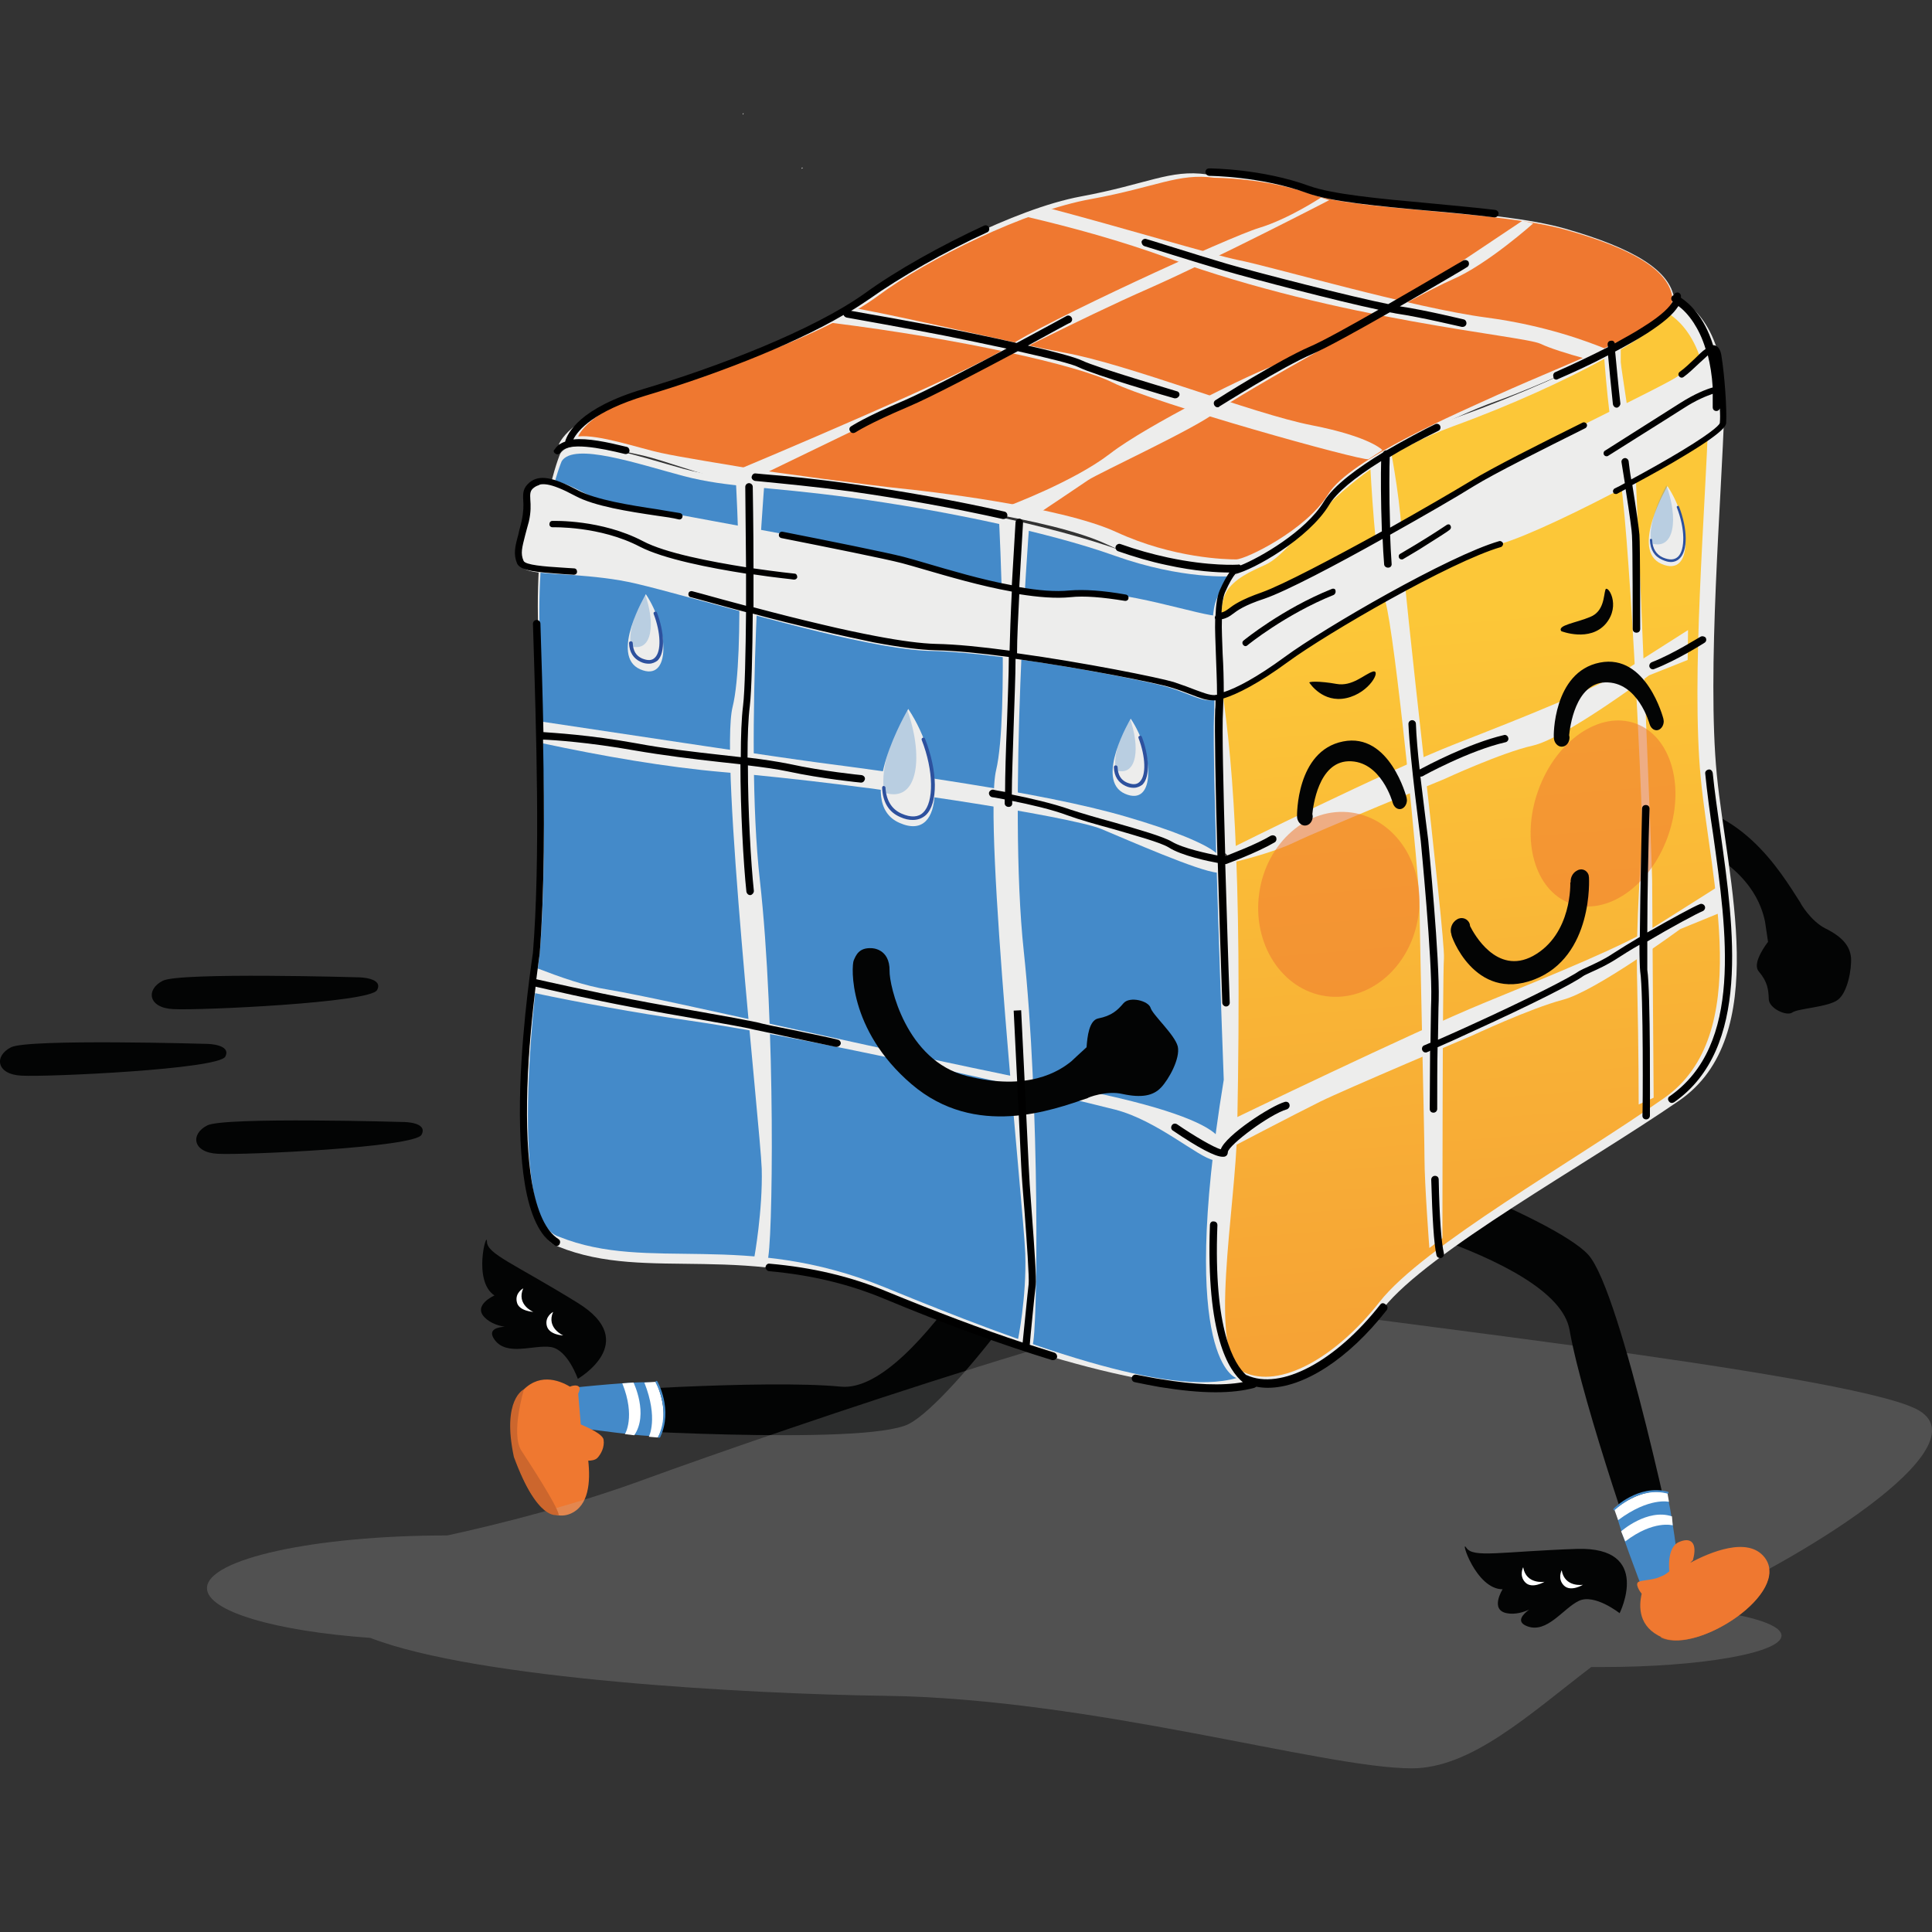 <?xml version="1.0" encoding="UTF-8"?> <svg xmlns="http://www.w3.org/2000/svg" xmlns:xlink="http://www.w3.org/1999/xlink" width="150px" height="150px" viewBox="0 0 150 150" version="1.1"><rect x="0" y="0" width="150" height="150" fill="#333333" stroke="none"/><title>ill-veloce-150px</title><defs><linearGradient x1="47.902%" y1="2.035%" x2="51.881%" y2="98.042%" id="linearGradient-1"><stop stop-color="#FCC738" offset="26.89%"></stop><stop stop-color="#F6A335" offset="95.97%"></stop></linearGradient></defs><g id="ill-veloce-150px" stroke="none" stroke-width="1" fill="none" fill-rule="evenodd"><g id="Comparabile-Veloce-v2" transform="translate(0, 8.707)" fill-rule="nonzero"><g id="Livello_1"><path d="M57.747,0.102 C57.689,0.102 57.66,0.102 57.66,0.102 L57.66,0.189 C57.689,0.16 57.718,0.131 57.747,0.102 Z" id="Path" fill="#EDEDEC"></path><path d="M45.122,102.175 C45.122,102.175 67.092,103.597 70.546,101.856 C74,100.114 84.303,86.241 83.258,84.587 C82.213,82.933 80.211,82.062 80.211,82.062 C80.211,82.062 71.272,99.505 65.293,98.953 C59.314,98.373 44.861,99.418 44.861,99.418 C44.861,99.418 44.89,99.331 44.425,99.07" id="Path" fill="#030404"></path><path d="M44.425,99.041 C44.425,99.041 44.6,101.13 45.122,102.175 C45.122,102.175 50.346,102.901 50.985,102.785 C51.623,102.668 51.13,98.895 50.636,98.663 C50.143,98.431 44.425,99.041 44.425,99.041 Z" id="Path" fill="#448AC9"></path><path d="M49.185,98.634 C49.185,98.634 50.375,101.072 49.243,102.726 L48.518,102.639 C48.518,102.639 49.359,101.304 48.315,98.692 L49.185,98.634 Z" id="Path" fill="#FFFFFF"></path><path d="M50.927,98.576 C50.927,98.576 52.175,101.13 51.072,102.901 L50.375,102.843 C50.375,102.843 51.13,101.42 50.027,98.634 L50.927,98.576 Z" id="Path" fill="#FFFFFF"></path><path d="M51.159,102.93 C51.159,102.93 51.13,102.93 51.13,102.93 C51.101,102.901 51.072,102.872 51.101,102.843 C52.117,100.724 50.898,98.634 50.898,98.634 C50.869,98.605 50.898,98.547 50.927,98.518 C50.956,98.489 51.014,98.518 51.043,98.547 C51.043,98.576 52.291,100.724 51.246,102.901 C51.188,102.901 51.159,102.93 51.159,102.93 Z" id="Path" fill="#448AC9"></path><path d="M46.399,104.468 C46.66,104.178 46.95,103.655 46.863,103.075 C46.805,102.639 45.644,102.117 45.093,101.885 L44.89,99.505 C44.977,99.302 45.064,99.099 44.948,98.953 C44.774,98.779 44.367,98.895 44.251,98.953 C43.381,98.431 41.726,97.822 40.391,99.476 C38.447,101.885 41.088,110.127 44.28,108.821 C45.731,108.212 45.848,106.325 45.673,104.7 C45.848,104.7 46.225,104.671 46.399,104.468 Z" id="Path" fill="#EF7830"></path><path d="M148.792,100.695 C143.074,97.793 101.92,93.41 97.305,92.365 C92.69,91.32 60.562,102.32 50.201,106.093 C44.454,108.212 38.708,109.634 34.732,110.505 C34.732,110.505 34.703,110.505 34.703,110.505 C24.429,110.505 16.07,112.333 16.07,114.597 C16.07,116.396 21.381,117.934 28.753,118.457 C37.054,121.678 58.153,122.81 68.689,122.955 C84.767,123.159 102.79,128.586 109.611,128.586 C114.225,128.586 118.724,124.407 123.542,120.721 C123.832,120.721 124.122,120.721 124.412,120.721 C132.075,120.721 138.314,119.618 138.314,118.283 C138.314,117.354 135.412,116.57 131.146,116.135 C138.982,112.855 154.422,103.568 148.792,100.695 Z" id="Path" fill="#B7B6B6" opacity="0.23"></path><path d="M141.71,63.371 C143.074,64.039 143.626,64.765 143.713,65.635 C143.771,66.535 143.451,68.334 142.697,68.915 C141.942,69.495 139.591,69.582 139.156,69.902 C138.721,70.221 137.328,69.582 137.328,68.857 C137.299,68.131 137.241,67.522 136.544,66.709 C136.109,66.187 136.747,65.113 137.27,64.416 C137.154,63.604 137.037,62.878 137.037,62.849 C136.776,61.601 135.906,58.873 131.465,56.812 C127.025,54.723 122.323,58.467 121.655,59.308 C120.552,60.701 119.45,59.802 119.45,59.802 C118.666,59.221 118.84,58.612 118.956,58.176 C119.072,57.741 121.975,53.736 128.505,53.591 C135.035,53.446 138.227,58.96 139.795,61.398 C139.766,61.398 140.578,62.791 141.71,63.371 Z" id="Path" fill="#030404"></path><path d="M130.362,113.146 C130.362,113.146 125.922,91.582 123.31,88.708 C120.698,85.835 104.619,79.566 103.284,81.017 C101.978,82.468 101.63,84.616 101.63,84.616 C101.63,84.616 120.814,88.592 121.858,94.542 C122.903,100.492 127.721,114.132 127.721,114.132 C127.721,114.132 127.634,114.132 127.518,114.655" id="Path" fill="#030404"></path><path d="M127.518,114.655 C127.518,114.655 129.491,113.929 130.362,113.146 C130.362,113.146 129.695,107.922 129.404,107.312 C129.114,106.732 125.602,108.212 125.515,108.734 C125.428,109.257 127.518,114.655 127.518,114.655 Z" id="Path" fill="#448AC9"></path><path d="M128.911,118.399 C128.94,118.428 128.969,118.428 128.998,118.457 C131.465,119.56 137.27,116.077 137.357,113.378 C135.325,115.613 131.494,117.905 128.911,118.399 Z" id="Path" fill="#CC662D"></path><path d="M125.864,110.185 C125.864,110.185 127.895,108.386 129.811,109.024 L129.869,109.721 C129.869,109.721 128.389,109.286 126.183,110.969 L125.864,110.185 Z" id="Path" fill="#FFFFFF"></path><path d="M125.341,108.502 C125.341,108.502 127.46,106.616 129.462,107.225 L129.579,107.893 C129.579,107.893 128.04,107.515 125.631,109.315 L125.341,108.502 Z" id="Path" fill="#FFFFFF"></path><path d="M31.336,78.405 C31.336,78.405 17.434,77.999 16.099,78.666 C14.764,79.334 14.938,80.785 16.912,80.872 C18.885,80.988 32.236,80.379 32.729,79.392 C33.252,78.405 31.336,78.405 31.336,78.405 Z" id="Path" fill="#030404"></path><path d="M16.099,72.34 C16.099,72.34 2.197,71.933 0.862,72.601 C-0.473,73.268 -0.299,74.719 1.675,74.806 C3.648,74.923 16.999,74.313 17.492,73.326 C17.986,72.369 16.099,72.34 16.099,72.34 Z" id="Path" fill="#030404"></path><path d="M27.882,67.173 C27.882,67.173 13.98,66.767 12.645,67.435 C11.31,68.102 11.484,69.553 13.458,69.64 C15.432,69.756 28.782,69.147 29.276,68.16 C29.798,67.202 27.882,67.173 27.882,67.173 Z" id="Path" fill="#030404"></path><path d="M129.753,14.903 C129.753,14.903 133.148,16.412 132.974,23.233 C132.8,30.053 131.639,43.317 132.394,51.298 C133.148,59.25 136.544,71.382 129.55,76.316 C122.555,81.25 110.859,87.867 107.463,92.249 C104.067,96.632 99.714,99.07 96.899,97.735 C94.055,96.399 96.289,84.935 96.405,78.696 C96.812,57.654 95.999,49.063 95.012,42.939 C93.967,36.583 96.144,35.742 98.611,34.61 C101.078,33.478 103.893,27.209 113.152,23.813 C122.41,20.418 129.753,16.035 129.753,14.903 Z" id="Path" fill="#EDEDEC"></path><path d="M130.536,14.613 C130.536,14.613 134.077,16.151 133.874,23.059 C133.671,29.966 132.51,43.375 133.293,51.443 C134.077,59.482 137.618,71.759 130.362,76.751 C123.106,81.743 110.917,88.447 107.405,92.859 C103.864,97.27 99.366,99.766 96.405,98.431 C93.445,97.096 94.055,85.197 94.838,79.073 C95.622,72.949 94.432,49.557 94.432,43.026 C94.432,36.496 95.622,35.742 98.147,34.581 C100.701,33.42 103.632,27.093 113.268,23.639 C122.903,20.185 130.536,15.774 130.536,14.613 Z" id="Path" fill="#EDEDEC"></path><path d="M129.404,15.571 C129.404,15.571 132.8,17.08 132.626,23.842 C132.423,30.634 131.291,43.81 132.046,51.704 C132.8,59.598 136.196,71.672 129.201,76.548 C122.207,81.453 110.511,88.041 107.115,92.365 C103.719,96.69 99.366,99.157 96.551,97.822 C93.706,96.516 95.941,85.11 96.057,78.899 C96.463,58.002 95.651,49.469 94.664,43.404 C93.619,37.077 95.796,36.264 98.263,35.132 C100.73,34 103.545,27.789 112.803,24.394 C122.062,21.027 129.404,16.703 129.404,15.571 Z" id="Path" fill="url(#linearGradient-1)"></path><path d="M95.738,57.073 C95.738,57.073 107.608,51.153 113.036,49.034 C118.463,46.915 123.861,44.768 126.27,43.259 C128.65,41.749 131.059,40.211 131.059,40.211 L131.03,42.533 L128.04,43.723 C128.04,43.723 121.481,48.628 119.014,49.179 C116.547,49.731 112.107,51.791 112.107,51.791 C112.107,51.791 102.413,55.767 100.556,56.667 C98.698,57.567 95.767,58.234 95.767,58.234 L95.767,57.073 L95.738,57.073 Z" id="Path" fill="#EDEDEC"></path><path d="M95.564,78.26 C95.564,78.26 109.669,71.44 115.183,69.176 C120.698,66.912 126.212,64.677 128.621,63.139 C131.03,61.63 133.439,60.092 133.439,60.092 L133.497,62.182 L130.449,63.429 C130.449,63.429 123.861,68.276 121.336,68.915 C118.811,69.582 114.284,71.701 114.284,71.701 C114.284,71.701 104.416,75.88 102.529,76.809 C100.643,77.738 95.041,80.669 95.041,80.669 L95.564,78.26 Z" id="Path" fill="#EDEDEC"></path><path d="M101.688,44.332 C101.688,44.332 102.703,45.9 104.532,45.493 C106.36,45.087 107.26,43.259 106.592,43.433 C105.925,43.636 104.996,44.623 103.748,44.39 C102.471,44.158 101.455,44.187 101.688,44.332 Z" id="Path" fill="#030404"></path><path d="M106.389,27.47 C106.389,27.47 106.767,35.393 107.55,37.947 C108.305,40.501 110.22,59.598 110.22,61.775 C110.22,63.952 110.598,79.363 110.598,81.279 C110.598,83.194 110.975,88.186 110.975,88.186 L111.991,87.431 C111.991,87.431 111.991,67.493 112.107,65.693 C112.223,63.894 108.856,36.438 108.856,33.623 C108.856,30.808 108.015,26.454 108.015,26.454 L106.389,27.47 Z" id="Path" fill="#EDEDEC"></path><path d="M124.529,18.763 C124.529,18.763 124.906,24.51 125.689,27.847 C126.444,31.156 127.489,53.271 127.489,55.448 C127.489,57.625 126.966,62.733 127.112,67.725 C127.228,72.717 127.228,77.041 127.228,77.041 L128.389,76.519 C128.389,76.519 128.273,60.934 128.273,59.657 C128.273,58.38 127.112,30.518 126.996,28.225 C126.879,25.932 125.835,19.779 125.835,19.402 C125.835,19.024 125.835,17.864 125.835,17.864 L124.529,18.763 Z" id="Path" fill="#EDEDEC"></path><path d="M121.22,40.298 C121.22,40.298 123.426,41.169 124.674,39.718 C125.893,38.267 124.79,36.641 124.645,37.077 C124.5,37.512 124.558,38.76 123.455,39.195 C122.352,39.66 120.872,39.834 121.22,40.298 Z" id="Path" fill="#030404"></path><ellipse id="Oval" fill="#EF7830" opacity="0.55" transform="translate(124.459, 54.451) rotate(-70.13) translate(-124.459, -54.451)" cx="124.459" cy="54.451" rx="7.43" ry="5.34"></ellipse><ellipse id="Oval" fill="#EF7830" opacity="0.55" transform="translate(103.944, 61.507) rotate(-82.027) translate(-103.944, -61.507)" cx="103.944" cy="61.507" rx="7.197" ry="6.24"></ellipse><path d="M95.012,58.06 C94.983,58.06 94.954,58.06 94.925,58.06 C94.896,58.06 92.429,57.277 89.353,56.522 C89.208,56.493 89.092,56.319 89.15,56.174 C89.179,56.029 89.353,55.913 89.498,55.971 C92.574,56.754 95.07,57.509 95.099,57.538 C95.245,57.596 95.332,57.741 95.303,57.886 C95.245,57.973 95.128,58.06 95.012,58.06 Z" id="Path" fill="#4D4C4C"></path><path d="M43.497,26.512 C43.497,26.512 41.494,31.127 41.784,40.037 C42.075,48.947 42.365,58.438 41.784,65.635 C41.784,65.635 38.911,86.735 43.323,88.07 C50.404,90.943 57.892,87.489 69.008,92.104 C80.124,96.719 92.197,100.143 97.566,98.634 C97.566,98.634 91.994,98.054 95.651,75.619 C95.651,75.619 94.722,50.34 94.896,46.683 C95.07,43.026 94.403,39.108 95.099,37.483 C95.796,35.858 96.289,35.655 96.289,35.655 C96.289,35.655 92.4,35.945 87.031,34.029 C81.662,32.114 73.216,30.372 66.338,29.415 C59.43,28.457 56.76,28.66 53.103,27.702 C49.446,26.687 44.454,24.974 43.497,26.512 Z" id="Path" fill="#EDEDEC"></path><path d="M43.613,27.093 C43.613,27.093 41.639,31.591 41.9,40.327 C42.162,49.063 42.481,58.35 41.9,65.374 C41.9,65.374 39.056,86.009 43.41,87.315 C50.404,90.131 57.776,86.764 68.747,91.262 C79.717,95.761 90.717,99.795 95.999,98.286 C95.999,98.286 91.413,97.067 95.012,75.126 C95.012,75.126 94.084,50.398 94.258,46.799 C94.432,43.201 93.764,39.399 94.461,37.802 C95.128,36.206 95.651,36.032 95.651,36.032 C95.651,36.032 91.82,36.322 86.538,34.436 C81.255,32.549 72.926,30.866 66.106,29.937 C59.285,29.008 56.644,29.182 53.074,28.254 C49.475,27.296 44.571,25.613 43.613,27.093 Z" id="Path" fill="#448AC9"></path><path d="M43.381,25.816 C43.381,25.816 44.077,23.639 49.824,21.898 C55.57,20.185 63.058,17.283 67.063,14.41 C71.097,11.537 78.76,7.502 83.926,6.545 C89.092,5.587 90.833,4.426 93.706,4.832 C93.706,4.832 97.74,4.832 101.368,6.167 C105.025,7.502 116.141,7.502 121.51,9.041 C126.879,10.579 129.666,12.291 129.985,14.497 C130.333,16.703 119.159,21.404 116.141,22.449 C113.123,23.494 104.445,27.615 102.732,30.489 C101.02,33.362 96.202,35.771 95.448,35.771 C94.693,35.771 90.456,35.684 85.957,33.565 C81.459,31.446 70.633,30.198 68.805,30.024 C66.976,29.821 57.689,28.776 56.151,28.486 C54.612,28.196 51.536,27.035 49.911,26.658 C48.285,26.309 45.267,25.584 43.381,25.816 Z" id="Path" fill="#EDEDEC"></path><path d="M44.89,25.177 C44.89,25.177 45.615,23.088 51.246,21.433 C56.876,19.779 64.393,17.051 68.166,14.265 C72.026,11.391 79.63,7.648 84.709,6.748 C89.788,5.819 91.472,4.716 94.287,5.094 C94.287,5.094 98.234,5.094 101.804,6.371 C105.373,7.648 116.257,7.648 121.539,9.128 C126.792,10.608 129.521,12.262 129.84,14.352 C130.159,16.47 122.41,19.17 116.257,21.956 C113.413,23.262 104.793,26.919 103.11,29.676 C101.426,32.433 96.725,34.726 95.97,34.726 C95.215,34.726 91.094,34.639 86.683,32.607 C82.271,30.576 71.649,29.386 69.879,29.212 C68.108,29.037 59.43,27.905 57.921,27.615 C56.412,27.354 52.9,26.803 51.304,26.454 C49.679,26.106 46.486,25.003 44.89,25.177 Z" id="Path" fill="#EF7830"></path><path d="M59.343,28.863 C59.343,28.863 57.747,48.541 58.995,59.627 C60.243,70.714 60.011,88.36 59.575,89.202 L58.56,88.941 C58.56,88.941 59.227,85.284 59.14,82.033 C59.024,78.783 55.86,50.253 56.876,46.19 C57.892,42.127 57.137,28.718 57.137,28.718 L59.343,28.863 Z" id="Path" fill="#EDEDEC"></path><path d="M79.891,32.317 C79.891,32.317 78.237,53.533 79.485,65.142 C80.733,76.751 80.588,94.89 80.153,95.79 L79.021,95.384 C79.021,95.384 79.717,92.017 79.601,88.621 C79.485,85.226 76.322,55.332 77.337,51.095 C78.353,46.857 77.57,31.795 77.57,31.795 L79.891,32.317 Z" id="Path" fill="#EDEDEC"></path><path d="M101.833,24.307 C97.218,23.407 87.641,19.576 82.649,18.676 C78.992,18.009 71.649,16.209 66.425,15.222 C66.28,15.339 65.96,15.455 65.728,15.629 C65.38,15.861 64.887,16.238 64.538,16.354 C74.551,17.602 83.635,19.634 86.334,20.969 C89.643,22.623 105.606,27.064 106.244,26.948 L107.318,26.251 C107.405,26.28 106.447,25.206 101.833,24.307 Z" id="Path" fill="#EDEDEC"></path><path d="M62.333,4.31 C62.275,4.31 62.245,4.31 62.245,4.31 L62.245,4.397 C62.304,4.368 62.304,4.339 62.333,4.31 Z" id="Path" fill="#EDEDEC"></path><path d="M83.345,75.793 C69.908,73.181 51.855,68.886 47.241,68.131 C45.383,67.841 43.468,67.144 41.726,66.477 C41.668,66.448 41.784,66.506 41.726,66.477 L41.494,68.392 C44.948,69.118 49.127,69.902 53.568,70.54 C65.09,72.223 82.939,76.519 86.596,77.448 C89.846,78.289 93.039,81.162 94.229,81.366 C94.374,80.553 94.287,79.769 94.461,79.421 C93.503,78.463 90.369,77.157 83.345,75.793 Z" id="Path" fill="#EDEDEC"></path><path d="M94.49,57.567 C93.59,56.783 91.007,55.738 87.408,54.694 C80.878,52.778 69.182,51.24 63.435,50.485 C60.185,50.05 50.201,48.541 42.075,47.322 L42.133,49.005 C46.747,49.992 51.739,50.863 56.151,51.24 C67.499,52.198 83.171,54.694 85.493,55.651 C87.524,56.493 93.039,58.931 94.519,59.047 L94.49,57.567 Z" id="Path" fill="#EDEDEC"></path><path d="M124.616,18.357 C123.397,17.864 120.03,16.558 115.415,15.948 C109.669,15.193 98.669,11.972 96.115,11.479 C94.345,11.13 86.799,8.866 81.488,7.473 L79.659,8.112 C83.258,8.954 87.06,9.998 90.717,11.333 C104.009,16.18 118.202,17.341 119.595,17.98 C120.32,18.328 121.713,18.763 122.99,19.112 L124.616,18.357 Z" id="Path" fill="#EDEDEC"></path><path d="M57.573,27.644 C57.573,27.644 75.48,20.156 78.208,18.241 C80.965,16.325 95.448,9.679 97.769,8.983 C100.062,8.286 102.558,6.632 102.558,6.632 L103.197,6.835 C103.197,6.835 94.577,11.304 89.208,13.684 C83.839,16.035 76.438,19.895 75.538,20.272 C74.638,20.65 59.488,27.993 59.488,27.993 L57.573,27.644 Z" id="Path" fill="#EDEDEC"></path><path d="M78.208,30.605 C78.208,30.605 83.374,28.689 86.189,26.512 C89.005,24.336 97.247,20.185 99.424,19.489 C101.601,18.792 113.036,11.885 113.036,11.885 L118.202,8.431 L119.043,8.634 C119.043,8.634 115.473,11.827 112.774,12.988 C110.075,14.149 95.767,22.13 94.432,23.262 C93.097,24.423 85.232,28.051 84.477,28.573 C83.722,29.095 80.588,31.185 80.588,31.185 L78.208,30.605 Z" id="Path" fill="#EDEDEC"></path><path d="M87.147,76.229 C88.627,76.548 89.527,76.374 90.136,75.735 C90.746,75.097 91.646,73.471 91.443,72.543 C91.21,71.614 89.469,70.076 89.324,69.524 C89.15,69.002 87.728,68.625 87.234,69.176 C86.77,69.727 86.305,70.163 85.261,70.366 C84.564,70.511 84.419,71.759 84.361,72.601 C83.751,73.152 83.229,73.646 83.2,73.675 C82.213,74.487 79.804,76.025 75.074,74.835 C70.314,73.646 69.037,67.754 69.066,66.68 C69.095,64.91 67.673,64.91 67.673,64.91 C66.686,64.852 66.454,65.461 66.28,65.867 C66.106,66.274 65.815,71.237 70.778,75.474 C75.741,79.711 81.72,77.477 84.448,76.548 C84.419,76.519 85.899,75.938 87.147,76.229 Z" id="Path" fill="#030404"></path><path d="M124.209,42.736 C127.837,42.011 129.143,47.09 129.143,47.09 L129.143,47.09 C129.143,47.148 129.172,47.206 129.172,47.293 C129.172,47.67 128.911,47.989 128.621,47.989 C128.36,47.989 128.156,47.786 128.069,47.496 L128.069,47.496 C128.069,47.496 127.17,44.187 124.616,44.274 C122.294,44.361 121.887,47.786 121.829,48.367 C121.829,48.425 121.858,48.483 121.858,48.541 C121.858,48.947 121.597,49.266 121.249,49.266 C120.93,49.266 120.64,48.947 120.64,48.541 C120.61,48.541 120.552,43.462 124.209,42.736 Z" id="Path" fill="#030404"></path><path d="M104.271,48.86 C107.898,48.134 109.205,53.213 109.205,53.213 L109.205,53.213 C109.205,53.271 109.234,53.33 109.234,53.417 C109.234,53.794 108.972,54.113 108.682,54.113 C108.421,54.113 108.218,53.91 108.131,53.62 L108.131,53.62 C108.131,53.62 107.231,50.311 104.677,50.398 C102.355,50.485 101.949,53.91 101.891,54.49 C101.891,54.548 101.92,54.607 101.92,54.665 C101.92,55.071 101.659,55.39 101.31,55.39 C100.991,55.39 100.701,55.071 100.701,54.665 C100.701,54.665 100.614,49.586 104.271,48.86 Z" id="Path" fill="#030404"></path><path d="M53.277,31.359 C51.246,30.982 47.27,30.605 45.354,29.56 C43.439,28.544 42.539,28.399 41.9,28.921 C41.146,29.531 41.784,30.082 41.378,31.737 C41.001,33.391 40.623,34.029 41.001,34.929 C41.233,35.48 42.858,35.509 45.093,35.655 C46.544,35.771 48.227,35.916 49.94,36.322 C50.927,36.554 52.349,36.932 54.061,37.396 C56.963,38.18 60.62,39.195 64.074,40.037 C67.528,40.879 70.807,41.517 72.955,41.546 C78.44,41.662 89.556,43.839 91.239,44.361 C92.894,44.884 93.677,45.377 94.432,45.377 C95.186,45.377 97.102,44.623 100.062,42.446 C102.994,40.269 112.6,34.639 116.547,33.507 C120.523,32.346 133.729,25.322 133.787,24.191 C133.845,23.059 133.671,20.476 133.41,18.937 C133.148,17.399 131.871,19.46 130.594,20.331 C129.317,21.23 117.679,26.716 114.371,28.776 C111.062,30.808 101.194,36.438 98.263,37.454 C95.332,38.47 95.97,38.992 94.693,39.108 C93.416,39.224 87.147,36.932 83.316,37.309 C79.485,37.686 72.839,35.393 70.401,34.755 C69.124,34.407 65.003,33.594 61.114,32.81 L53.277,31.359 Z" id="Path" fill="#EDEDEC"></path><g id="Group" transform="translate(40.322, 18.674)" fill="#EDEDEC"><path d="M41.195,22.786 C39.076,22.728 35.796,22.089 32.314,21.276 C28.831,20.464 25.174,19.419 22.301,18.635 C20.617,18.171 19.166,17.794 18.179,17.562 C16.467,17.155 14.784,16.981 13.333,16.894 C11.098,16.72 9.473,16.691 9.24,16.168 C8.863,15.269 9.24,14.63 9.618,12.976 C9.647,12.831 9.676,12.686 9.705,12.541 C7.818,12.25 5.758,11.844 4.51,11.177 C2.594,10.161 1.694,10.016 1.056,10.538 C0.301,11.148 0.94,11.699 0.534,13.353 C0.156,15.008 -0.221,15.646 0.156,16.546 C0.388,17.097 2.014,17.126 4.249,17.271 C5.7,17.387 7.383,17.533 9.095,17.939 C10.082,18.171 11.504,18.548 13.217,19.013 C16.119,19.796 19.776,20.812 23.229,21.654 C26.683,22.495 29.963,23.134 32.11,23.163 C37.596,23.279 48.712,25.456 50.395,25.978 C52.049,26.501 52.833,26.994 53.587,26.994 C54.197,26.994 55.59,26.501 57.651,25.137 C53.849,24.324 45.664,22.873 41.195,22.786 Z" id="Path"></path><path d="M62.933,20.348 C64.21,20.232 63.571,19.709 66.503,18.693 C69.434,17.678 79.273,12.047 82.61,10.016 C84.497,8.855 89.111,6.562 92.971,4.617 C92.942,3.34 92.768,1.657 92.594,0.554 C92.333,-0.984 91.056,1.077 89.779,1.947 C88.502,2.847 76.864,8.332 73.555,10.393 C70.247,12.454 60.379,18.055 57.447,19.071 C57.389,19.1 57.302,19.129 57.244,19.129 C59.827,19.709 62.207,20.435 62.933,20.348 Z" id="Path"></path></g><g id="Group" transform="translate(86.382, 47.002)"><path d="M1.404,0.087 C1.404,0.087 -1.441,4.876 0.968,5.921 C3.377,6.965 3.203,2.757 1.404,0.087 Z" id="Path" fill="#EDEDEC"></path><path d="M1.317,0 C0.852,0.871 -0.018,2.786 0.243,4.092 C1.926,4.644 2.158,2.264 1.317,0 Z" id="Path" fill="#448AC9" opacity="0.31"></path><path d="M1.636,5.456 C1.462,5.456 1.23,5.427 0.997,5.311 C0.446,5.05 0.127,4.586 0.098,3.86 C0.098,3.773 0.156,3.715 0.243,3.715 C0.33,3.715 0.388,3.773 0.388,3.86 C0.417,4.47 0.649,4.847 1.113,5.05 C1.549,5.224 1.868,5.224 2.1,4.992 C2.623,4.499 2.565,3.047 2.013,1.596 C1.984,1.509 2.013,1.451 2.1,1.422 C2.187,1.393 2.245,1.422 2.274,1.509 C2.797,2.873 2.971,4.586 2.303,5.224 C2.129,5.34 1.926,5.456 1.636,5.456 Z" id="Path" fill="#2D519E"></path></g><g id="Group" transform="translate(48.739, 37.367)"><path d="M1.404,0.058 C1.404,0.058 -1.441,4.847 0.968,5.892 C3.377,6.936 3.203,2.757 1.404,0.058 Z" id="Path" fill="#EDEDEC"></path><path d="M1.317,0 C0.852,0.871 -0.018,2.786 0.243,4.092 C1.926,4.615 2.158,2.264 1.317,0 Z" id="Path" fill="#448AC9" opacity="0.31"></path><path d="M1.636,5.456 C1.462,5.456 1.23,5.427 0.997,5.311 C0.446,5.05 0.127,4.586 0.098,3.86 C0.098,3.773 0.156,3.715 0.243,3.715 C0.33,3.715 0.388,3.773 0.388,3.86 C0.417,4.47 0.649,4.847 1.113,5.05 C1.549,5.224 1.868,5.224 2.1,4.992 C2.623,4.499 2.565,3.047 2.013,1.596 C1.984,1.509 2.013,1.451 2.1,1.422 C2.187,1.393 2.245,1.422 2.274,1.509 C2.797,2.873 2.971,4.586 2.303,5.224 C2.129,5.34 1.926,5.456 1.636,5.456 Z" id="Path" fill="#2D519E"></path></g><g id="Group" transform="translate(128.01, 28.979)"><path d="M1.452,0.058 C1.452,0.058 -1.479,5.021 0.988,6.095 C3.484,7.198 3.31,2.844 1.452,0.058 Z" id="Path" fill="#EDEDEC"></path><path d="M1.365,0 C0.872,0.958 -0.115,3.076 0.204,4.499 C2.033,5.079 2.294,2.496 1.365,0 Z" id="Path" fill="#448AC9" opacity="0.31"></path><path d="M1.713,5.95 C1.51,5.95 1.307,5.892 1.046,5.776 C0.436,5.514 0.117,4.992 0.088,4.237 C0.088,4.179 0.117,4.15 0.175,4.15 C0.233,4.15 0.262,4.179 0.262,4.237 C0.291,4.905 0.581,5.369 1.104,5.601 C1.597,5.805 1.975,5.805 2.265,5.543 C2.845,4.992 2.816,3.338 2.178,1.712 C2.149,1.654 2.178,1.625 2.236,1.596 C2.294,1.567 2.323,1.596 2.352,1.654 C3.019,3.367 3.048,5.079 2.381,5.688 C2.236,5.834 2.004,5.95 1.713,5.95 Z" id="Path" fill="#2D519E"></path></g><g id="Group-2" transform="translate(68.381, 46.219)"><path d="M2.136,0.116 C2.136,0.116 -2.188,7.401 1.469,8.968 C5.096,10.564 4.864,4.208 2.136,0.116 Z" id="Path" fill="#EDEDEC"></path><path d="M1.991,0 C1.265,1.422 -0.157,4.499 0.279,6.617 C2.978,7.488 3.355,3.657 1.991,0 Z" id="Path" fill="#448AC9" opacity="0.31"></path><path d="M2.484,8.736 C2.194,8.736 1.875,8.678 1.498,8.504 C0.627,8.126 0.163,7.372 0.105,6.24 C0.105,6.153 0.163,6.095 0.221,6.095 C0.279,6.095 0.366,6.153 0.366,6.211 C0.424,7.198 0.83,7.894 1.614,8.242 C2.339,8.562 2.92,8.533 3.297,8.155 C4.139,7.343 4.11,4.905 3.181,2.525 C3.152,2.467 3.181,2.38 3.268,2.351 C3.326,2.322 3.413,2.351 3.442,2.438 C4.429,4.963 4.458,7.459 3.5,8.359 C3.268,8.562 2.949,8.736 2.484,8.736 Z" id="Path" fill="#2D519E"></path></g><path d="M137.008,112.217 C135.702,110.534 132.713,111.84 131.233,112.623 L131.436,112.42 C131.813,111.085 131.291,110.592 130.333,111.027 C129.375,111.462 129.608,113.291 129.608,113.291 C129.462,113.407 129.317,113.523 129.143,113.61 L128.65,113.813 C128.04,113.987 127.46,113.987 127.228,114.103 C126.908,114.249 127.315,114.858 127.46,115.032 C127.228,116.048 127.199,117.615 129.056,118.428 C131.842,119.705 139.098,114.945 137.008,112.217 Z" id="Path" fill="#EF7830"></path><path d="M125.341,108.56 C125.312,108.56 125.312,108.56 125.283,108.531 C125.254,108.502 125.254,108.444 125.283,108.415 C125.312,108.386 127.199,106.499 129.491,107.109 C129.521,107.109 129.55,107.167 129.55,107.196 C129.55,107.225 129.491,107.254 129.462,107.254 C127.257,106.674 125.428,108.502 125.399,108.502 C125.37,108.56 125.341,108.56 125.341,108.56 Z" id="Path" fill="#448AC9"></path><g id="Group" transform="translate(37.343, 87.546)"><path d="M7.518,10.798 C7.518,10.798 12.452,7.954 7.518,4.906 C2.584,1.859 0.465,1.104 0.465,0.147 C0.465,-0.811 -0.667,3.194 1.046,4.326 C1.046,4.326 -0.667,5.081 0.291,6.038 C1.249,6.996 2.961,6.793 2.961,6.793 C2.961,6.793 0.117,6.416 1.046,7.751 C2.003,9.086 4.093,8.128 5.428,8.331 C6.734,8.534 7.518,10.798 7.518,10.798 Z" id="Path" fill="#030404"></path><path d="M3.28,3.774 C3.28,3.774 2.613,4.123 2.787,4.848 C2.932,5.545 4.064,5.603 4.064,5.603 C4.064,5.603 2.729,5.051 3.28,3.774 Z" id="Path" fill="#FFFFFF"></path><path d="M5.602,5.603 C5.602,5.603 4.935,5.951 5.109,6.677 C5.283,7.402 6.386,7.431 6.386,7.431 C6.386,7.431 5.051,6.851 5.602,5.603 Z" id="Path" fill="#FFFFFF"></path></g><g id="Group" transform="translate(113.729, 111.354)"><path d="M12.018,5.187 C12.018,5.187 14.601,0.021 8.71,0.195 C2.818,0.398 0.641,0.921 0.119,0.108 C-0.404,-0.705 0.844,3.33 2.934,3.33 C2.934,3.33 1.918,4.926 3.253,5.187 C4.588,5.448 5.923,4.345 5.923,4.345 C5.923,4.345 3.311,5.622 4.85,6.203 C6.388,6.783 7.636,4.81 8.855,4.229 C10.074,3.649 12.018,5.187 12.018,5.187 Z" id="Path" fill="#030404"></path><path d="M4.53,1.617 C4.53,1.617 4.182,2.285 4.704,2.807 C5.227,3.33 6.185,2.749 6.185,2.749 C6.185,2.749 4.762,2.981 4.53,1.617 Z" id="Path" fill="#FFFFFF"></path><path d="M7.52,1.85 C7.52,1.85 7.171,2.517 7.694,3.039 C8.216,3.562 9.174,2.981 9.174,2.981 C9.174,2.981 7.752,3.214 7.52,1.85 Z" id="Path" fill="#FFFFFF"></path></g><path d="M40.682,99.157 C40.682,99.157 39.637,102.61 40.478,103.916 C43.99,109.286 43.381,109.053 43.265,108.908 C43.265,108.908 41.755,109.46 39.898,104.41 C38.94,99.911 40.682,99.157 40.682,99.157 Z" id="Path" fill="#CC662D"></path><path d="M119.101,67.348 C123.745,65.577 123.368,59.424 123.368,59.424 L123.368,59.424 C123.368,59.366 123.339,59.279 123.339,59.221 C123.194,58.815 122.758,58.67 122.41,58.902 C122.091,59.076 121.917,59.453 121.946,59.802 L121.917,59.802 C121.917,59.802 122.091,63.836 119.014,65.519 C116.199,67.028 114.429,63.778 114.138,63.197 C114.138,63.139 114.109,63.081 114.109,63.023 C113.964,62.617 113.5,62.443 113.123,62.675 C112.716,62.907 112.542,63.429 112.687,63.836 C112.6,63.836 114.458,69.118 119.101,67.348 Z" id="Path" fill="#030404"></path></g><g id="Group" transform="translate(39.977, 4.368)" fill="#000000"><path d="M80.837,16.398 C80.866,16.398 80.924,16.398 80.953,16.369 C82.085,15.876 83.507,15.237 84.871,14.511 C84.958,15.411 85.103,16.949 85.249,18.313 C85.278,18.459 85.394,18.575 85.539,18.575 C85.539,18.575 85.568,18.575 85.568,18.575 C85.713,18.546 85.829,18.401 85.829,18.255 C85.655,16.746 85.51,15.092 85.423,14.221 C86.293,13.757 87.135,13.292 87.861,12.828 C89.167,11.986 89.979,11.29 90.328,10.68 C90.647,10.913 91.082,11.319 91.518,11.986 C91.837,12.48 92.185,13.147 92.446,14.018 C92.185,14.192 91.895,14.482 91.576,14.802 C91.198,15.15 90.821,15.527 90.444,15.788 C90.328,15.876 90.299,16.021 90.386,16.137 C90.473,16.253 90.618,16.282 90.734,16.195 C91.14,15.905 91.547,15.498 91.924,15.15 C92.127,14.976 92.388,14.715 92.62,14.511 C92.795,15.208 92.94,16.05 92.998,17.007 C92.475,17.153 91.605,17.501 90.502,18.197 C88.731,19.329 84.668,21.883 84.639,21.912 C84.523,21.97 84.494,22.144 84.552,22.232 C84.61,22.319 84.668,22.348 84.755,22.348 C84.813,22.348 84.842,22.348 84.871,22.319 C84.9,22.29 88.993,19.736 90.763,18.604 C91.75,17.965 92.504,17.675 92.998,17.501 C92.998,17.849 92.998,18.197 92.998,18.546 C92.998,18.72 93.114,18.836 93.288,18.836 C93.288,18.836 93.288,18.836 93.288,18.836 C93.404,18.836 93.52,18.749 93.549,18.633 C93.578,19.068 93.578,19.474 93.549,19.765 C93.549,19.823 93.346,20.258 90.56,21.941 C89.457,22.609 88.122,23.363 86.671,24.147 C86.584,23.683 86.526,23.189 86.468,22.725 C86.439,22.58 86.293,22.464 86.148,22.493 C86.003,22.522 85.887,22.667 85.916,22.812 C86.003,23.392 86.09,23.915 86.177,24.437 C85.916,24.582 85.655,24.727 85.394,24.844 C85.278,24.902 85.22,25.047 85.278,25.163 C85.307,25.25 85.394,25.279 85.481,25.279 C85.51,25.279 85.568,25.279 85.597,25.25 C85.8,25.134 86.032,25.018 86.235,24.902 C86.555,26.933 86.729,28.21 86.729,28.5 C86.787,29.197 86.787,35.698 86.787,35.756 C86.787,35.93 86.903,36.046 87.077,36.046 C87.251,36.046 87.367,35.93 87.367,35.756 C87.367,35.495 87.367,29.168 87.309,28.442 C87.28,28.036 87.048,26.382 86.758,24.582 C88.267,23.77 89.689,22.986 90.821,22.29 C94.013,20.374 94.013,19.939 94.042,19.765 C94.101,18.633 93.926,16.079 93.665,14.482 C93.636,14.337 93.549,13.873 93.201,13.757 C93.143,13.728 93.085,13.728 93.027,13.728 C92.33,11.464 91.14,10.448 90.531,10.042 C90.531,9.984 90.531,9.926 90.531,9.868 C90.502,9.723 90.357,9.607 90.211,9.636 C90.095,9.665 90.008,9.723 89.979,9.839 C89.892,9.868 89.834,9.926 89.805,9.984 C89.747,10.1 89.776,10.245 89.892,10.332 C89.689,10.709 89.138,11.348 87.599,12.306 C86.932,12.741 86.177,13.147 85.394,13.583 C85.365,13.438 85.249,13.351 85.103,13.38 C84.929,13.38 84.813,13.525 84.842,13.699 C84.842,13.699 84.842,13.757 84.871,13.873 C83.449,14.599 81.969,15.295 80.779,15.817 C80.634,15.876 80.576,16.05 80.634,16.195 C80.634,16.34 80.75,16.398 80.837,16.398 Z" id="Path"></path><path d="M53.933,0.58 C53.962,0.58 57.938,0.609 61.508,1.916 C63.336,2.583 67.022,2.931 70.911,3.28 C72.624,3.425 74.394,3.599 76.048,3.802 C76.048,3.802 76.077,3.802 76.077,3.802 C76.222,3.802 76.339,3.686 76.368,3.541 C76.397,3.396 76.28,3.251 76.106,3.222 C74.423,3.018 72.653,2.873 70.94,2.699 C67.08,2.351 63.452,2.003 61.682,1.364 C58.025,0.029 54.078,0 53.904,0 C53.73,0 53.614,0.116 53.614,0.29 C53.614,0.464 53.788,0.58 53.933,0.58 Z" id="Path"></path><path d="M3.143,22.144 C3.201,22.173 3.23,22.202 3.288,22.202 C3.375,22.202 3.491,22.144 3.52,22.057 C4.072,21.187 6.655,21.709 8.541,22.173 C8.686,22.202 8.86,22.115 8.889,21.97 C8.918,21.825 8.831,21.651 8.686,21.622 C7.148,21.245 5.639,20.925 4.536,21.042 C4.884,20.345 6.103,18.865 10.137,17.646 C15.013,16.195 21.253,13.873 25.519,11.377 C25.549,11.464 25.636,11.551 25.752,11.58 C25.81,11.58 30.918,12.509 33.298,12.973 C34.865,13.292 36.577,13.641 38.173,13.989 C35.329,15.498 31.934,17.269 30.279,17.994 C27.116,19.329 26.158,19.997 26.1,20.026 C25.955,20.113 25.926,20.287 26.042,20.432 C26.1,20.519 26.187,20.548 26.274,20.548 C26.332,20.548 26.39,20.519 26.448,20.49 C26.448,20.49 27.435,19.823 30.511,18.517 C32.311,17.762 36.084,15.759 39.044,14.192 C41.366,14.715 43.281,15.179 43.775,15.44 C44.936,16.021 50.944,17.791 51.205,17.849 C51.234,17.849 51.263,17.849 51.292,17.849 C51.408,17.849 51.524,17.762 51.582,17.646 C51.64,17.501 51.553,17.327 51.379,17.298 C51.321,17.269 45.168,15.469 44.036,14.918 C43.485,14.657 41.772,14.192 39.828,13.757 C41.685,12.741 43.049,11.986 43.107,11.986 C43.252,11.899 43.311,11.725 43.223,11.58 C43.136,11.435 42.962,11.377 42.817,11.464 C42.788,11.493 41.105,12.393 38.957,13.554 C36.78,13.06 34.488,12.596 33.414,12.393 C31.324,11.986 27.145,11.232 26.1,11.058 C26.593,10.767 27.058,10.448 27.493,10.158 C29.902,8.446 33.414,6.443 36.664,4.963 C36.809,4.905 36.867,4.731 36.809,4.586 C36.751,4.44 36.577,4.382 36.432,4.44 C33.094,5.979 29.612,7.923 27.174,9.694 C23.111,12.596 15.652,15.44 9.992,17.123 C5,18.604 4.072,20.577 3.897,21.216 C3.549,21.332 3.259,21.535 3.085,21.825 C2.969,21.883 2.998,22.057 3.143,22.144 Z" id="Path"></path><path d="M48.883,6.037 C48.912,6.037 52.569,7.198 55.123,7.952 C57.329,8.591 63.859,10.303 67.051,10.971 C64.816,12.248 62.669,13.438 61.711,13.844 C59.36,14.86 54.6,17.849 54.397,17.994 C54.252,18.081 54.223,18.255 54.31,18.401 C54.368,18.488 54.455,18.546 54.542,18.546 C54.6,18.546 54.658,18.546 54.687,18.488 C54.746,18.459 59.621,15.382 61.943,14.395 C63.017,13.931 65.484,12.567 67.922,11.174 C68.096,11.203 68.27,11.232 68.386,11.261 C70.36,11.551 73.494,12.306 73.523,12.306 C73.552,12.306 73.581,12.306 73.581,12.306 C73.726,12.306 73.843,12.219 73.872,12.074 C73.901,11.928 73.814,11.754 73.668,11.725 C73.639,11.725 70.708,11 68.706,10.709 C71.347,9.2 73.756,7.778 73.93,7.662 C74.075,7.575 74.104,7.401 74.046,7.256 C73.959,7.111 73.785,7.082 73.639,7.14 C73.581,7.169 70.737,8.852 67.806,10.535 C65.02,9.984 57.648,8.097 55.268,7.401 C52.714,6.646 49.086,5.485 49.028,5.485 C48.883,5.427 48.709,5.514 48.651,5.688 C48.651,5.805 48.709,5.979 48.883,6.037 Z" id="Path"></path><path d="M26.129,24.495 C23.256,24.089 21.079,23.886 19.309,23.741 L18.699,23.683 C18.525,23.654 18.409,23.799 18.38,23.944 C18.351,24.089 18.496,24.234 18.641,24.263 L19.251,24.321 C20.992,24.495 23.169,24.698 26.042,25.076 C29.931,25.627 34.139,26.382 37.883,27.223 C37.912,27.223 37.912,27.223 37.941,27.223 C38.086,27.223 38.202,27.136 38.232,26.991 C38.261,26.846 38.173,26.672 37.999,26.643 C34.284,25.801 30.047,25.047 26.129,24.495 Z" id="Path"></path><path d="M3.665,31.49 C3.955,31.519 4.246,31.519 4.565,31.548 C4.565,31.548 4.565,31.548 4.594,31.548 C4.71,31.548 4.826,31.461 4.826,31.316 C4.826,31.171 4.739,31.054 4.594,31.054 C4.275,31.025 3.985,31.025 3.694,30.996 C2.272,30.909 0.821,30.793 0.676,30.474 C0.415,29.894 0.56,29.429 0.792,28.5 C0.879,28.181 0.966,27.833 1.082,27.427 C1.256,26.672 1.227,26.121 1.198,25.743 C1.169,25.25 1.169,25.018 1.489,24.757 C1.982,24.379 2.678,24.35 4.681,25.424 C6.19,26.237 8.86,26.643 11.008,26.962 C11.647,27.049 12.256,27.136 12.72,27.252 C12.866,27.281 12.982,27.194 13.011,27.049 C13.04,26.904 12.953,26.788 12.807,26.759 C12.314,26.672 11.705,26.585 11.066,26.469 C8.947,26.15 6.335,25.743 4.884,24.989 C2.911,23.944 1.895,23.77 1.14,24.379 C0.618,24.815 0.618,25.221 0.647,25.772 C0.676,26.15 0.676,26.643 0.531,27.34 C0.444,27.746 0.328,28.094 0.27,28.413 C0.008,29.371 -0.137,29.952 0.183,30.706 C0.502,31.258 1.692,31.345 3.665,31.49 Z" id="Path"></path><path d="M54.571,53.924 C54.687,57.726 54.804,61.703 54.92,64.779 C54.92,64.924 55.065,65.069 55.21,65.069 C55.21,65.069 55.21,65.069 55.21,65.069 C55.384,65.069 55.5,64.924 55.5,64.779 C55.384,61.732 55.268,57.785 55.152,54.012 C55.181,54.012 55.181,54.012 55.21,54.012 C55.297,53.983 57.59,53.141 58.983,52.328 C59.128,52.241 59.157,52.067 59.099,51.922 C59.012,51.777 58.838,51.748 58.693,51.806 C57.532,52.502 55.645,53.199 55.152,53.402 C55.007,48.207 54.891,43.476 54.978,42.054 C54.978,41.764 55.007,41.474 55.007,41.154 C56.052,40.835 57.735,39.994 60.028,38.31 C63.075,36.075 72.653,30.532 76.542,29.4 C76.658,29.371 76.745,29.226 76.716,29.11 C76.687,28.994 76.542,28.907 76.426,28.936 C72.508,30.068 62.843,35.669 59.766,37.933 C57.59,39.529 56.023,40.342 55.036,40.661 C55.036,39.645 55.007,38.629 54.949,37.701 C54.92,36.714 54.862,35.785 54.891,35.002 C55.297,34.915 55.5,34.769 55.732,34.595 C56.081,34.334 56.603,33.928 58.199,33.405 C59.883,32.825 63.743,30.793 67.37,28.762 C67.399,29.4 67.429,30.068 67.487,30.735 C67.487,30.88 67.632,30.996 67.777,30.996 C67.777,30.996 67.777,30.996 67.806,30.996 C67.98,30.996 68.096,30.851 68.067,30.677 C68.009,29.923 67.98,29.168 67.951,28.442 C70.592,26.962 73.059,25.54 74.452,24.669 C76.106,23.654 79.792,21.825 83.101,20.171 C83.217,20.113 83.275,19.968 83.217,19.852 C83.159,19.736 83.014,19.678 82.898,19.736 C79.56,21.39 75.874,23.247 74.22,24.263 C72.827,25.105 70.476,26.469 67.951,27.891 C67.864,25.25 67.893,23.073 67.922,22.406 C69.025,21.738 70.273,21.071 71.695,20.374 C71.84,20.316 71.898,20.142 71.84,19.997 C71.782,19.852 71.608,19.794 71.463,19.852 C70.563,20.287 69.141,21.042 67.69,21.883 C67.69,21.883 67.69,21.883 67.69,21.883 C67.574,21.883 67.458,21.941 67.399,22.057 C65.484,23.218 63.568,24.611 62.814,25.859 C61.392,28.21 57.793,30.242 56.342,30.822 C56.284,30.764 56.226,30.735 56.139,30.764 C56.11,30.764 53.962,30.909 50.711,30.213 C49.492,29.952 48.244,29.603 47.025,29.168 C46.88,29.11 46.706,29.197 46.648,29.342 C46.59,29.487 46.677,29.661 46.822,29.719 C48.07,30.155 49.347,30.532 50.595,30.793 C52.83,31.287 54.542,31.374 55.471,31.374 C55.268,31.664 55.007,32.099 54.717,32.767 C54.513,33.26 54.426,33.928 54.397,34.711 C54.368,34.769 54.339,34.827 54.339,34.885 C54.339,34.915 54.368,34.973 54.368,35.002 C54.339,35.843 54.397,36.772 54.426,37.788 C54.455,38.746 54.513,39.819 54.513,40.864 C54.426,40.864 54.368,40.893 54.31,40.893 C53.904,40.893 53.469,40.719 52.83,40.487 C52.395,40.313 51.843,40.11 51.147,39.877 C49.986,39.529 44.239,38.368 38.986,37.643 C38.986,36.511 39.073,34.798 39.16,33.057 C40.611,33.289 42.004,33.405 43.136,33.289 C44.21,33.173 45.603,33.289 47.374,33.579 C47.374,33.579 47.403,33.579 47.403,33.579 C47.519,33.579 47.635,33.492 47.635,33.376 C47.664,33.231 47.577,33.115 47.432,33.086 C45.632,32.767 44.21,32.68 43.078,32.767 C41.975,32.883 40.611,32.767 39.16,32.506 C39.305,29.952 39.45,27.572 39.45,27.514 C39.45,27.34 39.334,27.223 39.189,27.194 C39.044,27.194 38.899,27.311 38.87,27.456 C38.87,27.485 38.725,29.836 38.58,32.361 C36.2,31.925 33.704,31.171 31.905,30.648 C31.208,30.445 30.628,30.271 30.163,30.155 C28.799,29.806 24.33,28.907 20.789,28.21 C20.644,28.181 20.528,28.268 20.499,28.413 C20.47,28.559 20.557,28.675 20.702,28.704 C24.213,29.4 28.712,30.3 30.047,30.648 C30.482,30.764 31.092,30.938 31.788,31.142 C33.588,31.664 36.142,32.419 38.58,32.854 C38.493,34.566 38.435,36.308 38.406,37.44 C36.258,37.149 34.255,36.946 32.688,36.917 C31.556,36.888 29.989,36.685 28.015,36.308 C26.796,36.075 25.403,35.785 23.836,35.408 C22.095,35.002 20.266,34.537 18.525,34.073 C18.525,33.202 18.525,32.361 18.525,31.519 C20.237,31.78 21.543,31.896 21.659,31.925 C21.659,31.925 21.688,31.925 21.688,31.925 C21.805,31.925 21.921,31.838 21.921,31.722 C21.921,31.577 21.834,31.461 21.717,31.461 C21.688,31.461 20.324,31.316 18.525,31.054 C18.525,27.775 18.467,24.96 18.467,24.727 C18.467,24.553 18.322,24.437 18.177,24.437 C18.003,24.437 17.886,24.582 17.886,24.727 C17.886,24.786 17.915,27.601 17.945,30.967 C15.216,30.532 11.676,29.865 9.934,28.936 C6.713,27.252 3.056,27.369 2.911,27.369 C2.766,27.369 2.678,27.485 2.678,27.63 C2.678,27.775 2.795,27.862 2.911,27.862 C2.911,27.862 2.911,27.862 2.911,27.862 C2.94,27.862 6.597,27.746 9.702,29.371 C11.559,30.329 15.158,31.025 17.945,31.461 C17.945,32.273 17.945,33.115 17.945,33.957 C16.726,33.638 15.565,33.318 14.52,33.028 L13.765,32.825 C13.649,32.796 13.504,32.854 13.475,32.999 C13.446,33.115 13.504,33.26 13.649,33.289 L14.404,33.492 C15.507,33.783 16.697,34.131 17.945,34.45 C17.915,37.585 17.857,40.574 17.712,41.735 C17.596,42.664 17.538,44.086 17.538,45.711 C17.045,45.653 16.522,45.595 16,45.537 C13.939,45.305 11.589,45.043 9.441,44.637 C5.755,43.97 2.94,43.825 2.214,43.766 C2.156,40.922 2.069,38.078 1.982,35.35 C1.982,35.176 1.837,35.06 1.692,35.06 C1.518,35.06 1.401,35.205 1.401,35.35 C1.663,43.883 1.982,53.576 1.401,60.89 C1.401,60.948 0.589,66.027 0.415,71.338 C0.328,74.328 0.444,76.853 0.763,78.797 C1.169,81.293 1.953,82.918 3.085,83.615 C3.143,83.644 3.172,83.673 3.23,83.673 C3.317,83.673 3.433,83.615 3.462,83.528 C3.549,83.383 3.52,83.209 3.375,83.122 C2.417,82.512 1.721,81.032 1.314,78.71 C0.995,76.795 0.879,74.328 0.966,71.367 C1.053,68.407 1.372,65.505 1.605,63.531 C2.388,63.705 5.987,64.547 9.122,65.127 C10.747,65.447 12.604,65.766 14.259,66.056 C16.232,66.404 17.915,66.695 18.583,66.869 C19.134,66.985 20.266,67.217 21.456,67.478 C22.965,67.797 24.533,68.117 24.91,68.204 C24.939,68.204 24.968,68.204 24.997,68.204 C25.113,68.204 25.229,68.117 25.287,68.001 C25.345,67.855 25.229,67.681 25.084,67.652 C24.707,67.536 23.111,67.217 21.601,66.898 C20.411,66.666 19.28,66.433 18.757,66.288 C18.061,66.143 16.377,65.824 14.375,65.476 C12.72,65.185 10.863,64.866 9.238,64.547 C6.016,63.937 2.301,63.096 1.663,62.951 C1.808,61.761 1.924,61.006 1.924,60.977 C2.301,56.101 2.301,50.239 2.185,44.347 C2.969,44.376 5.697,44.55 9.296,45.189 C11.472,45.566 13.823,45.856 15.913,46.088 C16.464,46.146 16.987,46.204 17.509,46.262 C17.509,49.745 17.741,53.983 17.974,56.159 C18.003,56.304 18.119,56.42 18.264,56.42 C18.264,56.42 18.293,56.42 18.293,56.42 C18.438,56.391 18.554,56.246 18.554,56.101 C18.322,53.954 18.09,49.803 18.09,46.35 C19.28,46.495 20.353,46.64 21.166,46.814 C23.836,47.394 26.826,47.685 26.855,47.685 C26.855,47.685 26.884,47.685 26.884,47.685 C27.029,47.685 27.145,47.568 27.174,47.423 C27.203,47.278 27.087,47.133 26.913,47.104 C26.884,47.104 23.923,46.814 21.282,46.233 C20.411,46.059 19.309,45.885 18.061,45.74 C18.061,44.115 18.119,42.693 18.235,41.764 C18.38,40.574 18.438,37.643 18.467,34.566 C20.179,35.031 21.95,35.466 23.662,35.872 C25.258,36.25 26.622,36.54 27.87,36.801 C29.873,37.178 31.469,37.381 32.63,37.41 C34.197,37.44 36.2,37.643 38.348,37.933 C38.348,39.239 38.261,41.212 38.202,43.128 C38.115,45.189 38.057,47.162 38.057,48.41 C37.564,48.323 37.216,48.265 37.158,48.236 C37.013,48.207 36.838,48.323 36.809,48.468 C36.78,48.613 36.896,48.787 37.042,48.816 C37.042,48.816 37.448,48.875 38.028,48.991 C38.028,49.107 38.028,49.223 38.028,49.31 C38.028,49.455 38.173,49.571 38.319,49.571 C38.319,49.571 38.319,49.571 38.348,49.571 C38.522,49.571 38.638,49.426 38.609,49.252 C38.609,49.194 38.609,49.136 38.609,49.107 C39.915,49.368 41.714,49.774 42.933,50.239 C43.804,50.558 45.139,50.935 46.416,51.283 C48.215,51.806 50.102,52.328 50.74,52.706 C51.756,53.373 53.933,53.808 54.571,53.924 Z M55.935,31.49 C57.329,31.171 61.624,28.762 63.22,26.121 C63.772,25.192 65.194,24.002 67.254,22.725 C67.225,23.712 67.225,25.772 67.312,28.181 C63.568,30.242 59.621,32.331 57.996,32.912 C56.342,33.492 55.79,33.899 55.413,34.189 C55.21,34.334 55.094,34.421 54.862,34.479 C54.891,33.841 54.978,33.318 55.123,32.941 C55.471,32.157 55.732,31.722 55.935,31.49 Z M43.107,49.774 C41.801,49.31 39.915,48.875 38.58,48.613 C38.58,47.365 38.667,45.276 38.725,43.244 C38.783,41.358 38.87,39.413 38.87,38.078 C44.065,38.804 49.754,39.935 50.885,40.284 C51.553,40.487 52.104,40.69 52.54,40.864 C53.207,41.125 53.672,41.3 54.194,41.3 C54.252,41.3 54.31,41.3 54.397,41.3 C54.397,41.532 54.397,41.793 54.368,42.025 C54.31,43.447 54.397,48.178 54.542,53.344 C53.817,53.199 51.872,52.793 51.002,52.27 C50.305,51.864 48.477,51.341 46.561,50.79 C45.284,50.442 43.978,50.064 43.107,49.774 Z" id="Shape"></path><path d="M72.333,27.688 C72.333,27.688 71.347,28.355 69.954,29.197 C69.576,29.429 69.17,29.661 68.735,29.923 C68.618,29.981 68.589,30.126 68.647,30.242 C68.706,30.329 68.764,30.358 68.851,30.358 C68.88,30.358 68.938,30.358 68.967,30.329 C69.402,30.068 69.808,29.836 70.186,29.603 C71.579,28.733 72.566,28.094 72.566,28.065 C72.682,27.978 72.711,27.833 72.624,27.717 C72.595,27.63 72.449,27.601 72.333,27.688 Z" id="Path"></path><path d="M63.423,32.651 C59.592,34.189 56.603,36.627 56.574,36.656 C56.458,36.743 56.458,36.888 56.545,37.004 C56.603,37.062 56.661,37.091 56.719,37.091 C56.777,37.091 56.835,37.062 56.864,37.033 C56.893,37.004 59.825,34.624 63.568,33.115 C63.685,33.057 63.743,32.912 63.714,32.796 C63.714,32.651 63.568,32.593 63.423,32.651 Z" id="Path"></path><path d="M41.888,91.944 C41.25,91.741 40.611,91.538 39.973,91.335 C40.002,90.9 40.35,87.388 40.437,86.691 C40.495,86.227 40.35,83.992 40.118,80.916 C40.002,79.465 39.915,78.072 39.886,77.346 C39.799,75.343 39.305,65.36 39.305,65.36 L38.725,65.389 C38.725,65.389 39.218,75.343 39.305,77.375 C39.334,78.13 39.45,79.523 39.567,80.974 C39.741,83.296 39.944,86.169 39.886,86.633 C39.799,87.301 39.509,90.377 39.421,91.161 C36.171,90.087 32.659,88.752 28.915,87.214 C26.071,86.024 23.082,85.327 19.773,85.037 C19.599,85.008 19.483,85.153 19.454,85.298 C19.454,85.443 19.57,85.588 19.715,85.617 C22.965,85.908 25.897,86.604 28.683,87.765 C33.414,89.739 37.825,91.335 41.714,92.525 C41.743,92.525 41.772,92.525 41.801,92.525 C41.917,92.525 42.034,92.438 42.092,92.322 C42.121,92.148 42.034,92.003 41.888,91.944 Z" id="Path"></path><path d="M59.796,72.47 C58.664,72.789 55.181,75.082 54.804,76.156 C54.31,76.04 52.714,75.111 51.408,74.211 C51.263,74.124 51.089,74.153 51.002,74.299 C50.915,74.444 50.944,74.618 51.089,74.705 C53.062,76.04 54.368,76.736 54.949,76.736 C55.036,76.736 55.094,76.736 55.152,76.707 C55.297,76.649 55.355,76.504 55.355,76.359 C55.442,75.808 58.606,73.428 59.941,73.051 C60.086,72.993 60.173,72.847 60.144,72.702 C60.115,72.528 59.97,72.441 59.796,72.47 Z" id="Path"></path><path d="M67.196,88.201 C63.714,92.641 59.447,94.905 56.806,93.686 C56.806,93.686 56.777,93.686 56.777,93.686 C55.848,92.844 54.223,90.232 54.542,82.048 C54.542,81.874 54.426,81.757 54.252,81.757 C54.078,81.728 53.962,81.874 53.962,82.048 C53.643,90.638 55.442,93.367 56.516,94.237 C54.92,94.527 52.801,94.44 50.16,94.005 C49.55,93.918 48.912,93.773 48.244,93.657 C48.099,93.628 47.925,93.715 47.896,93.889 C47.867,94.034 47.954,94.208 48.128,94.237 C48.796,94.382 49.434,94.498 50.073,94.615 C51.698,94.876 53.12,95.021 54.397,95.021 C55.558,95.021 56.574,94.905 57.416,94.673 C57.474,94.644 57.532,94.615 57.561,94.586 C57.851,94.644 58.141,94.673 58.46,94.673 C61.218,94.673 64.7,92.467 67.69,88.636 C67.777,88.52 67.777,88.317 67.632,88.23 C67.458,88.055 67.283,88.084 67.196,88.201 Z" id="Path"></path><path d="M93.607,51.603 C93.375,49.948 93.143,48.381 92.998,46.93 C92.969,46.785 92.853,46.64 92.678,46.669 C92.533,46.698 92.388,46.814 92.417,46.988 C92.562,48.439 92.765,50.006 93.027,51.69 C94.101,59.352 95.349,68.059 89.66,72.035 C89.515,72.122 89.486,72.296 89.602,72.441 C89.66,72.528 89.747,72.557 89.834,72.557 C89.892,72.557 89.95,72.528 90.008,72.499 C95.958,68.32 94.652,59.062 93.607,51.603 Z" id="Path"></path><path d="M71.724,78.507 C71.724,78.333 71.608,78.217 71.434,78.217 C71.26,78.217 71.143,78.362 71.143,78.507 C71.231,81.496 71.347,83.47 71.55,84.369 C71.579,84.515 71.695,84.602 71.84,84.602 C71.869,84.602 71.869,84.602 71.898,84.602 C72.043,84.573 72.159,84.399 72.13,84.253 C71.927,83.383 71.782,81.467 71.724,78.507 Z" id="Path"></path><path d="M87.919,60.019 C89.776,58.916 91.779,57.843 92.214,57.668 C92.359,57.61 92.446,57.436 92.388,57.291 C92.33,57.146 92.156,57.059 92.011,57.117 C91.547,57.291 89.689,58.307 87.919,59.323 C87.919,56.479 88.006,52.299 88.093,49.716 C88.093,49.542 87.977,49.426 87.803,49.426 C87.628,49.426 87.512,49.542 87.512,49.716 C87.512,50.064 87.367,56.014 87.338,59.671 C86.555,60.135 85.8,60.6 85.22,60.977 C84.523,61.441 83.855,61.732 83.362,61.964 C83.043,62.109 82.782,62.225 82.637,62.312 C81.94,62.805 78.864,64.402 73.814,66.695 C73.117,67.014 72.391,67.333 71.666,67.652 C71.695,66.317 71.695,65.243 71.724,64.605 C71.811,61.325 70.94,52.531 70.911,52.154 C70.911,52.125 70.592,49.687 70.302,47.22 C70.302,47.22 70.302,47.22 70.331,47.22 C70.389,47.22 70.418,47.22 70.476,47.191 C70.505,47.162 74.104,45.189 76.919,44.55 C77.064,44.521 77.18,44.347 77.122,44.202 C77.093,44.057 76.919,43.941 76.774,43.999 C74.046,44.637 70.737,46.408 70.244,46.669 C70.099,45.334 69.983,44.057 69.954,43.128 C69.954,42.954 69.808,42.838 69.663,42.838 C69.489,42.838 69.373,42.983 69.373,43.128 C69.489,45.914 70.331,52.154 70.331,52.212 C70.331,52.299 71.231,61.325 71.143,64.576 C71.114,65.243 71.114,66.404 71.085,67.884 C70.911,67.943 70.766,68.03 70.592,68.088 C70.447,68.146 70.389,68.32 70.447,68.465 C70.505,68.581 70.592,68.639 70.708,68.639 C70.737,68.639 70.795,68.639 70.824,68.61 C70.911,68.581 70.998,68.552 71.056,68.494 C71.056,69.858 71.027,71.396 71.027,73.022 C71.027,73.196 71.143,73.312 71.318,73.312 C71.318,73.312 71.318,73.312 71.318,73.312 C71.492,73.312 71.608,73.167 71.608,73.022 C71.608,71.28 71.608,69.626 71.637,68.233 C72.449,67.884 73.262,67.507 74.017,67.159 C79.125,64.837 82.172,63.27 82.927,62.718 C83.043,62.631 83.275,62.544 83.565,62.399 C84.088,62.167 84.784,61.848 85.51,61.383 C86.003,61.064 86.642,60.658 87.309,60.281 C87.309,61.296 87.338,62.08 87.367,62.341 C87.628,63.966 87.57,73.457 87.541,73.544 C87.541,73.718 87.657,73.834 87.832,73.834 C87.832,73.834 87.832,73.834 87.832,73.834 C87.977,73.834 88.122,73.718 88.122,73.544 C88.122,73.138 88.18,63.908 87.919,62.225 C87.919,62.08 87.919,61.209 87.919,60.019 Z" id="Path"></path><path d="M92.04,36.366 C92.011,36.366 89.921,37.701 88.267,38.339 C88.122,38.397 88.035,38.571 88.093,38.717 C88.151,38.833 88.238,38.891 88.354,38.891 C88.383,38.891 88.412,38.891 88.47,38.862 C90.211,38.194 92.272,36.888 92.359,36.83 C92.504,36.743 92.533,36.569 92.446,36.424 C92.359,36.337 92.185,36.279 92.04,36.366 Z" id="Path"></path></g></g></g></svg> 